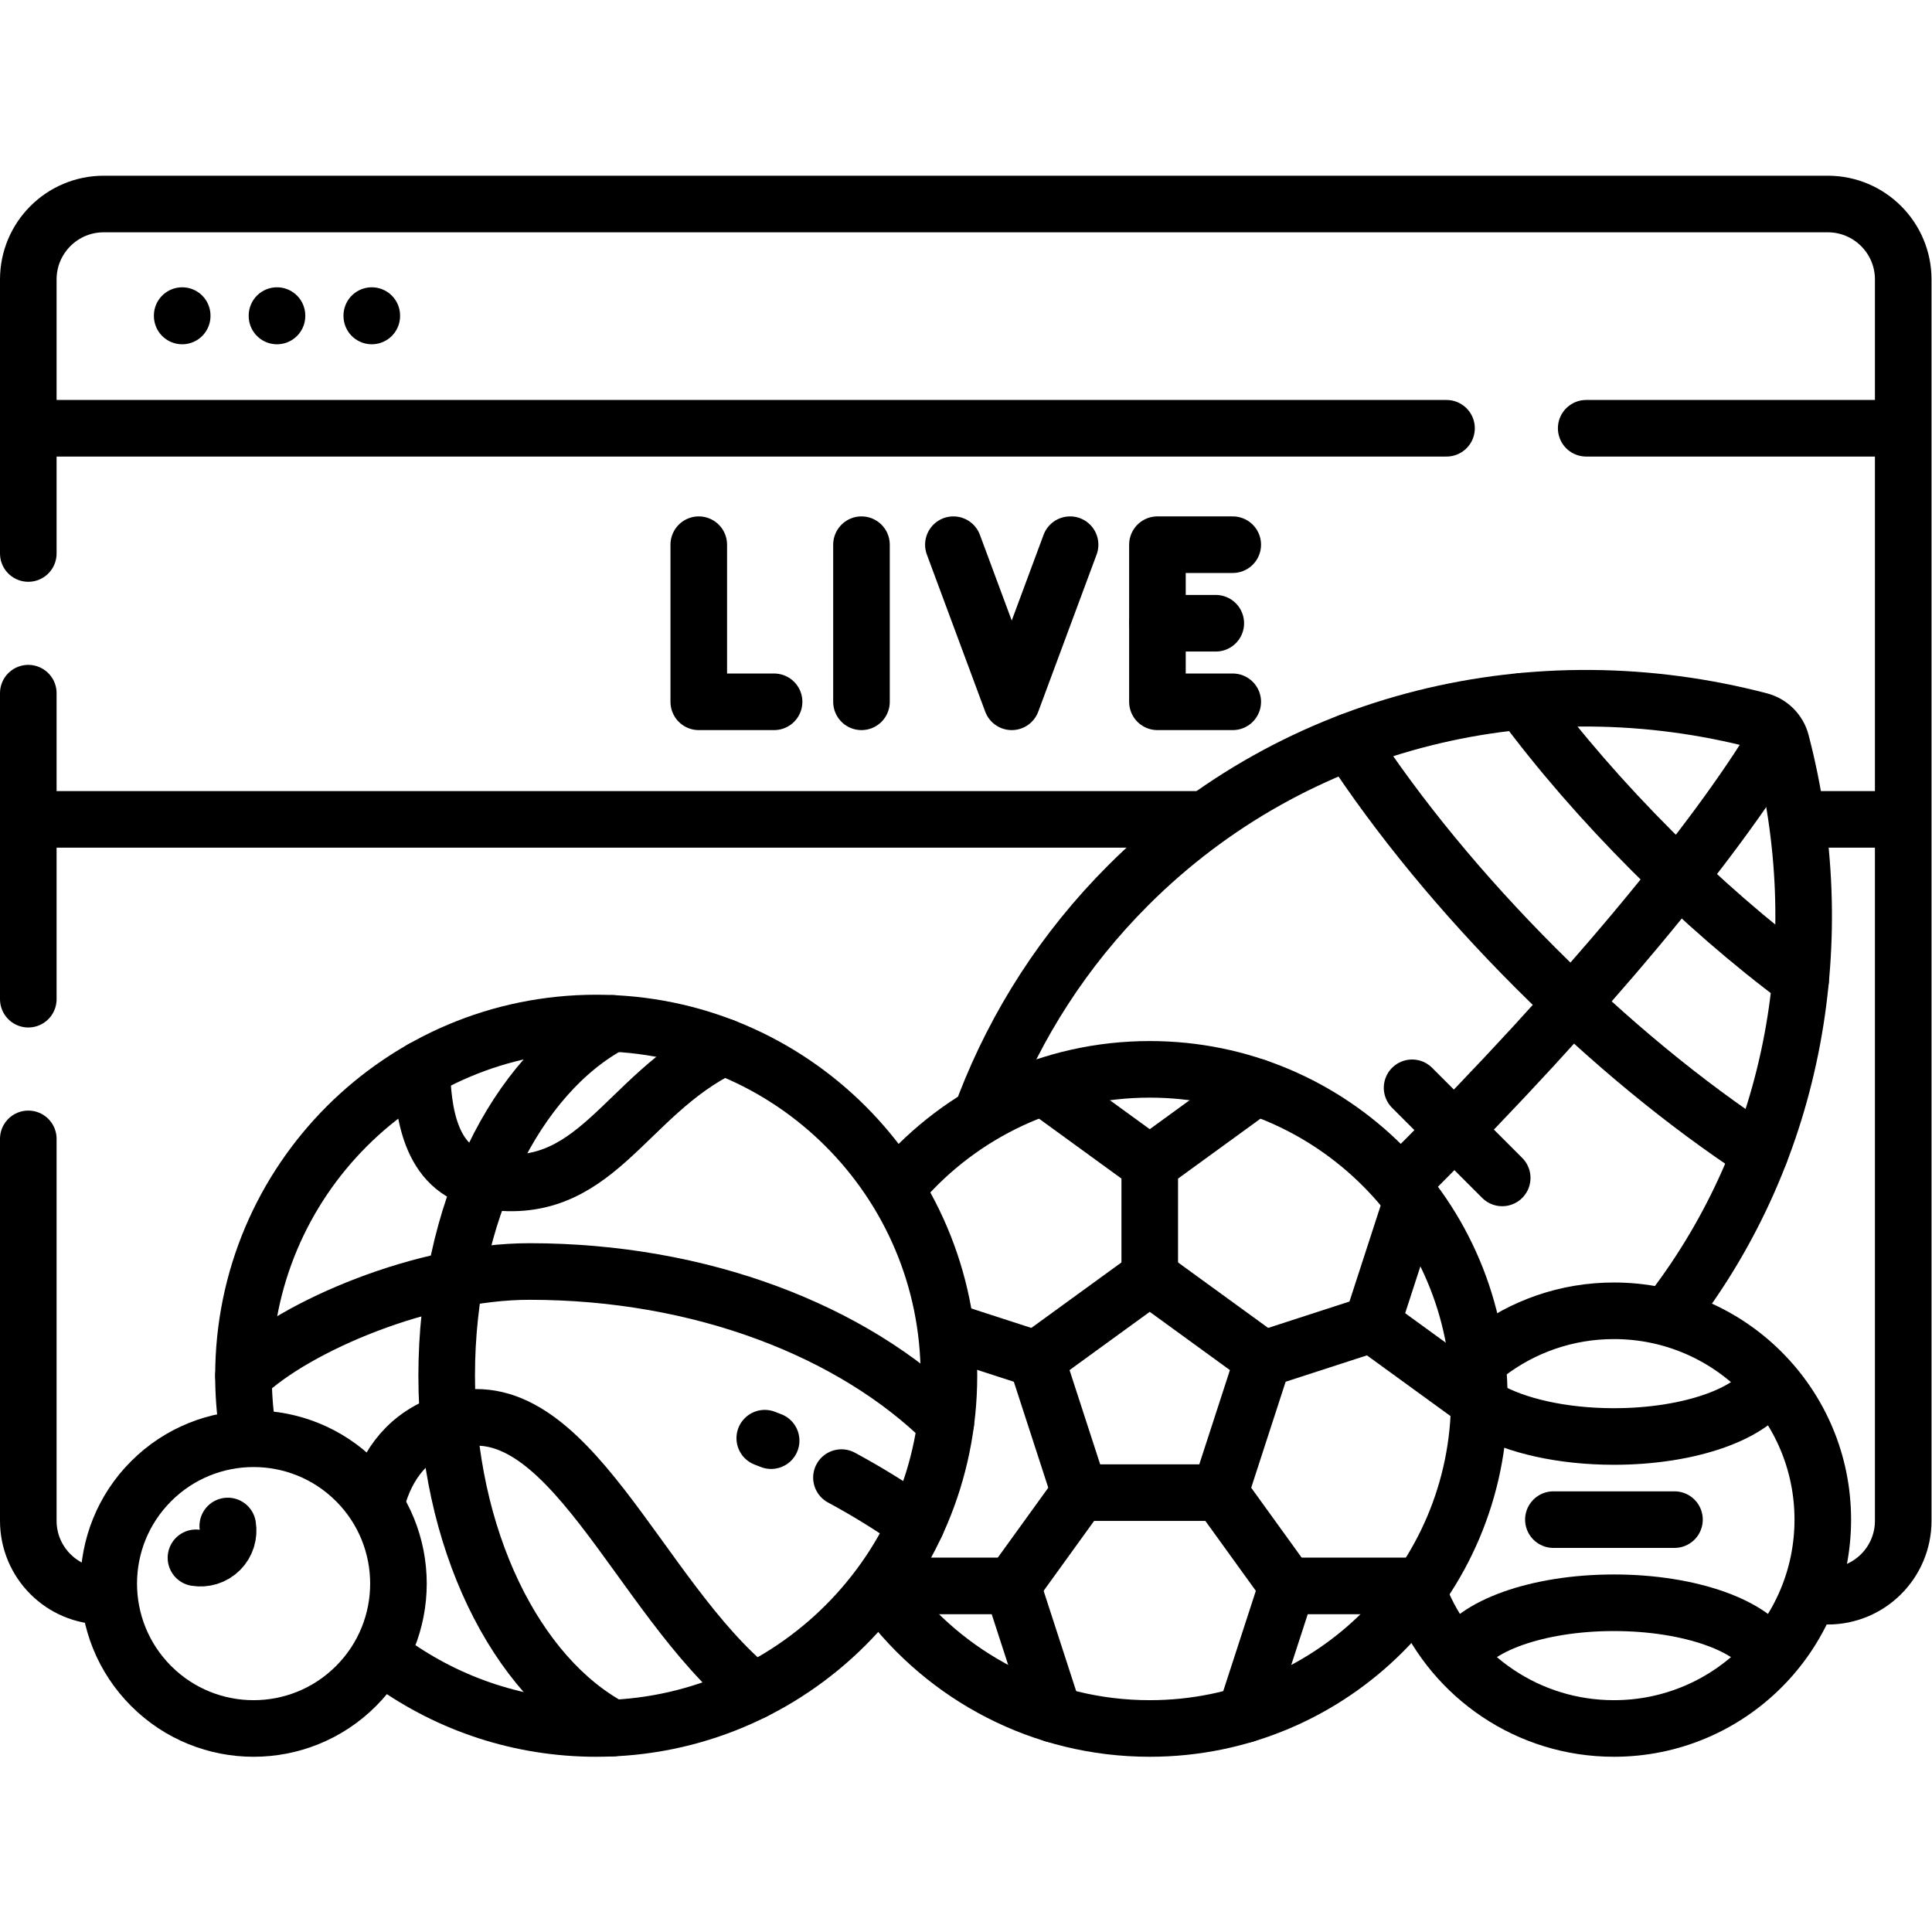 <?xml version="1.0" encoding="UTF-8" standalone="no"?>
<!-- Created with Inkscape (http://www.inkscape.org/) -->

<svg
   version="1.1"
   id="svg10254"
   xml:space="preserve"
   width="682.667"
   height="682.667"
   viewBox="0 0 682.667 682.667"
   xmlns="http://www.w3.org/2000/svg"
   xmlns:svg="http://www.w3.org/2000/svg"><defs
     id="defs10258"><clipPath
       clipPathUnits="userSpaceOnUse"
       id="clipPath10268"><path
         d="M 0,512 H 512 V 0 H 0 Z"
         id="path10266" /></clipPath></defs><g
     id="g10260"
     transform="matrix(1.333,0,0,-1.333,0,682.667)"><g
       id="g10262"><g
         id="g10264"
         clip-path="url(#clipPath10268)"><g
           id="g10270"
           transform="translate(501.5,294.93)"><path
             d="M 0,0 H -22.22"
             style="fill:none;stroke:#000000;stroke-width:15;stroke-linecap:round;stroke-linejoin:round;stroke-miterlimit:10;stroke-dasharray:none;stroke-opacity:1"
             id="path10272" /></g><g
           id="g10274"
           transform="translate(317.58,294.93)"><path
             d="M 0,0 H -307.08"
             style="fill:none;stroke:#000000;stroke-width:15;stroke-linecap:round;stroke-linejoin:round;stroke-miterlimit:10;stroke-dasharray:none;stroke-opacity:1"
             id="path10276" /></g><g
           id="g10278"
           transform="translate(501.5,398.606)"><path
             d="M 0,0 H -81.035"
             style="fill:none;stroke:#000000;stroke-width:15;stroke-linecap:round;stroke-linejoin:round;stroke-miterlimit:10;stroke-dasharray:none;stroke-opacity:1"
             id="path10280" /></g><g
           id="g10282"
           transform="translate(383.438,398.606)"><path
             d="M 0,0 H -372.938"
             style="fill:none;stroke:#000000;stroke-width:15;stroke-linecap:round;stroke-linejoin:round;stroke-miterlimit:10;stroke-dasharray:none;stroke-opacity:1"
             id="path10284" /></g><g
           id="g10286"
           transform="translate(7.5,365.41)"><path
             d="m 0,0 v 72.64 c 0,11.049 8.95,20 20,20 h 457 c 11.05,0 20,-8.951 20,-20 V -256.4 c 0,-11.05 -8.95,-20 -20,-20 h -3.16"
             style="fill:none;stroke:#000000;stroke-width:15;stroke-linecap:round;stroke-linejoin:round;stroke-miterlimit:10;stroke-dasharray:none;stroke-opacity:1"
             id="path10288" /></g><g
           id="g10290"
           transform="translate(7.5,210.24)"><path
             d="m 0,0 v -101.23 c 0,-11.05 8.95,-20 20,-20"
             style="fill:none;stroke:#000000;stroke-width:15;stroke-linecap:round;stroke-linejoin:round;stroke-miterlimit:10;stroke-dasharray:none;stroke-opacity:1"
             id="path10292" /></g><g
           id="g10294"
           transform="translate(7.5,328.387)"><path
             d="M 0,0 V -81.121"
             style="fill:none;stroke:#000000;stroke-width:15;stroke-linecap:round;stroke-linejoin:round;stroke-miterlimit:10;stroke-dasharray:none;stroke-opacity:1"
             id="path10296" /></g><g
           id="g10298"
           transform="translate(48.295,428.37)"><path
             d="M 0,0 V 0.104"
             style="fill:none;stroke:#000000;stroke-width:15;stroke-linecap:round;stroke-linejoin:round;stroke-miterlimit:10;stroke-dasharray:none;stroke-opacity:1"
             id="path10300" /></g><g
           id="g10302"
           transform="translate(73.422,428.37)"><path
             d="M 0,0 V 0.104"
             style="fill:none;stroke:#000000;stroke-width:15;stroke-linecap:round;stroke-linejoin:round;stroke-miterlimit:10;stroke-dasharray:none;stroke-opacity:1"
             id="path10304" /></g><g
           id="g10306"
           transform="translate(98.55,428.37)"><path
             d="M 0,0 V 0.104"
             style="fill:none;stroke:#000000;stroke-width:15;stroke-linecap:round;stroke-linejoin:round;stroke-miterlimit:10;stroke-dasharray:none;stroke-opacity:1"
             id="path10308" /></g><g
           id="g10310"
           transform="translate(185.227,367.744)"><path
             d="M 0,0 V -41.648 H 19.964"
             style="fill:none;stroke:#000000;stroke-width:15;stroke-linecap:round;stroke-linejoin:round;stroke-miterlimit:10;stroke-dasharray:none;stroke-opacity:1"
             id="path10312" /></g><g
           id="g10314"
           transform="translate(228.359,367.744)"><path
             d="M 0,0 V -41.648"
             style="fill:none;stroke:#000000;stroke-width:15;stroke-linecap:round;stroke-linejoin:round;stroke-miterlimit:10;stroke-dasharray:none;stroke-opacity:1"
             id="path10316" /></g><g
           id="g10318"
           transform="translate(252.719,367.744)"><path
             d="M 0,0 15.468,-41.648 30.937,0"
             style="fill:none;stroke:#000000;stroke-width:15;stroke-linecap:round;stroke-linejoin:round;stroke-miterlimit:10;stroke-dasharray:none;stroke-opacity:1"
             id="path10320" /></g><g
           id="g10322"
           transform="translate(326.772,326.096)"><path
             d="M 0,0 H -19.964 V 41.648 H 0"
             style="fill:none;stroke:#000000;stroke-width:15;stroke-linecap:round;stroke-linejoin:round;stroke-miterlimit:10;stroke-dasharray:none;stroke-opacity:1"
             id="path10324" /></g><g
           id="g10326"
           transform="translate(306.809,346.92)"><path
             d="M 0,0 H 15.468"
             style="fill:none;stroke:#000000;stroke-width:15;stroke-linecap:round;stroke-linejoin:round;stroke-miterlimit:10;stroke-dasharray:none;stroke-opacity:1"
             id="path10328" /></g><g
           id="g10330"
           transform="translate(403.473,326.231)"><path
             d="M 0,0 C 9.799,-13.254 21.479,-26.713 34.485,-39.72 47.361,-52.609 60.688,-64.173 73.826,-73.913"
             style="fill:none;stroke:#000000;stroke-width:15;stroke-linecap:round;stroke-linejoin:round;stroke-miterlimit:10;stroke-dasharray:none;stroke-opacity:1"
             id="path10332" /></g><g
           id="g10334"
           transform="translate(466.538,206.503)"><path
             d="m 0,0 c -19.802,12.949 -40.201,29.762 -59.507,49.067 -19.452,19.452 -36.366,40.027 -49.373,59.945"
             style="fill:none;stroke:#000000;stroke-width:15;stroke-linecap:round;stroke-linejoin:round;stroke-miterlimit:10;stroke-dasharray:none;stroke-opacity:1"
             id="path10336" /></g><g
           id="g10338"
           transform="translate(261.14,219.269)"><path
             d="m 0,0 c 8.24,21.291 20.87,41.131 37.91,58.17 44.67,44.67 108.58,59.03 167.45,43.641 2.76,-0.731 4.93,-2.891 5.65,-5.651 13.57,-51.899 4,-107.729 -29.07,-150.82"
             style="fill:none;stroke:#000000;stroke-width:15;stroke-linecap:round;stroke-linejoin:round;stroke-miterlimit:10;stroke-dasharray:none;stroke-opacity:1"
             id="path10340" /></g><g
           id="g10342"
           transform="translate(372.895,199.891)"><path
             d="m 0,0 c 0.619,0.615 1.238,1.233 1.857,1.853 44.67,44.669 80.124,87.481 96.348,114.735"
             style="fill:none;stroke:#000000;stroke-width:15;stroke-linecap:round;stroke-linejoin:round;stroke-miterlimit:10;stroke-dasharray:none;stroke-opacity:1"
             id="path10344" /></g><g
           id="g10346"
           transform="translate(374.312,223.778)"><path
             d="M 0,0 23.888,-23.888"
             style="fill:none;stroke:#000000;stroke-width:15;stroke-linecap:round;stroke-linejoin:round;stroke-miterlimit:10;stroke-dasharray:none;stroke-opacity:1"
             id="path10348" /></g><g
           id="g10350"
           transform="translate(394.331,153.394)"><path
             d="m 0,0 c 9.298,7.071 20.903,11.276 33.489,11.276 30.57,0 55.36,-24.79 55.36,-55.359 0,-30.58 -24.79,-55.36 -55.36,-55.36 -22.744,0 -42.284,13.711 -50.8,33.319"
             style="fill:none;stroke:#000000;stroke-width:15;stroke-linecap:round;stroke-linejoin:round;stroke-miterlimit:10;stroke-dasharray:none;stroke-opacity:1"
             id="path10352" /></g><g
           id="g10354"
           transform="translate(394.103,138.621)"><path
             d="m 0,0 c 7.709,-4.418 19.941,-7.273 33.715,-7.273 20.371,0 37.371,6.245 41.351,14.555"
             style="fill:none;stroke:#000000;stroke-width:15;stroke-linecap:round;stroke-linejoin:round;stroke-miterlimit:10;stroke-dasharray:none;stroke-opacity:1"
             id="path10356" /></g><g
           id="g10358"
           transform="translate(469.168,72.719)"><path
             d="M 0,0 C -3.98,8.31 -20.98,14.555 -41.351,14.555 -61.722,14.555 -78.722,8.31 -82.702,0"
             style="fill:none;stroke:#000000;stroke-width:15;stroke-linecap:round;stroke-linejoin:round;stroke-miterlimit:10;stroke-dasharray:none;stroke-opacity:1"
             id="path10360" /></g><g
           id="g10362"
           transform="translate(411.769,109.311)"><path
             d="M 0,0 H 32.097"
             style="fill:none;stroke:#000000;stroke-width:15;stroke-linecap:round;stroke-linejoin:round;stroke-miterlimit:10;stroke-dasharray:none;stroke-opacity:1"
             id="path10364" /></g><g
           id="g10366"
           transform="translate(304.768,173.662)"><path
             d="M 0,0 -30.072,-21.849 -18.585,-57.2 h 37.171 l 11.486,35.351 z"
             style="fill:none;stroke:#000000;stroke-width:15;stroke-linecap:round;stroke-linejoin:round;stroke-miterlimit:10;stroke-dasharray:none;stroke-opacity:1"
             id="path10368" /></g><g
           id="g10370"
           transform="translate(332.956,224.015)"><path
             d="M 0,0 -28.184,-20.479 -56.367,0"
             style="fill:none;stroke:#000000;stroke-width:15;stroke-linecap:round;stroke-linejoin:round;stroke-miterlimit:10;stroke-dasharray:none;stroke-opacity:1"
             id="path10372" /></g><g
           id="g10374"
           transform="translate(330.138,57.697)"><path
             d="M 0,0 11.065,34.044 H 46.569"
             style="fill:none;stroke:#000000;stroke-width:15;stroke-linecap:round;stroke-linejoin:round;stroke-miterlimit:10;stroke-dasharray:none;stroke-opacity:1"
             id="path10376" /></g><g
           id="g10378"
           transform="translate(237.071,91.741)"><path
             d="M 0,0 H 31.258 L 42.312,-34.044"
             style="fill:none;stroke:#000000;stroke-width:15;stroke-linecap:round;stroke-linejoin:round;stroke-miterlimit:10;stroke-dasharray:none;stroke-opacity:1"
             id="path10380" /></g><g
           id="g10382"
           transform="translate(392.117,140.494)"><path
             d="m 0,0 -28.455,20.671 10.704,32.946"
             style="fill:none;stroke:#000000;stroke-width:15;stroke-linecap:round;stroke-linejoin:round;stroke-miterlimit:10;stroke-dasharray:none;stroke-opacity:1"
             id="path10384" /></g><g
           id="g10386"
           transform="translate(286.182,116.462)"><path
             d="M 0,0 -17.853,-24.721"
             style="fill:none;stroke:#000000;stroke-width:15;stroke-linecap:round;stroke-linejoin:round;stroke-miterlimit:10;stroke-dasharray:none;stroke-opacity:1"
             id="path10388" /></g><g
           id="g10390"
           transform="translate(323.353,116.462)"><path
             d="M 0,0 17.85,-24.721"
             style="fill:none;stroke:#000000;stroke-width:15;stroke-linecap:round;stroke-linejoin:round;stroke-miterlimit:10;stroke-dasharray:none;stroke-opacity:1"
             id="path10392" /></g><g
           id="g10394"
           transform="translate(334.84,151.814)"><path
             d="M 0,0 28.822,9.352"
             style="fill:none;stroke:#000000;stroke-width:15;stroke-linecap:round;stroke-linejoin:round;stroke-miterlimit:10;stroke-dasharray:none;stroke-opacity:1"
             id="path10396" /></g><g
           id="g10398"
           transform="translate(252.508,159.012)"><path
             d="M 0,0 22.187,-7.198"
             style="fill:none;stroke:#000000;stroke-width:15;stroke-linecap:round;stroke-linejoin:round;stroke-miterlimit:10;stroke-dasharray:none;stroke-opacity:1"
             id="path10400" /></g><g
           id="g10402"
           transform="translate(304.768,173.662)"><path
             d="M 0,0 0.004,29.874"
             style="fill:none;stroke:#000000;stroke-width:15;stroke-linecap:round;stroke-linejoin:round;stroke-miterlimit:10;stroke-dasharray:none;stroke-opacity:1"
             id="path10404" /></g><g
           id="g10406"
           transform="translate(238.785,198.567)"><path
             d="m 0,0 c 16.014,18.439 39.641,30.103 65.985,30.103 48.25,0 87.36,-39.11 87.36,-87.36 0,-48.25 -39.11,-87.36 -87.36,-87.36 -28.638,0 -54.052,13.779 -69.979,35.067"
             style="fill:none;stroke:#000000;stroke-width:15;stroke-linecap:round;stroke-linejoin:round;stroke-miterlimit:10;stroke-dasharray:none;stroke-opacity:1"
             id="path10408" /></g><g
           id="g10410"
           transform="translate(99.889,114.3)"><path
             d="M 0,0 C 2.666,9.852 8.475,17.543 19.056,20.932 50.483,31.001 69.09,-25.515 99.913,-50.516"
             style="fill:none;stroke:#000000;stroke-width:15;stroke-linecap:round;stroke-linejoin:round;stroke-miterlimit:10;stroke-dasharray:none;stroke-opacity:1"
             id="path10412" /></g><g
           id="g10414"
           transform="translate(191.835,234.654)"><path
             d="m 0,0 c -26.67,-12.969 -33.794,-40.87 -63.713,-35.383 -14.532,2.666 -16.055,19.066 -16.305,29.474"
             style="fill:none;stroke:#000000;stroke-width:15;stroke-linecap:round;stroke-linejoin:round;stroke-miterlimit:10;stroke-dasharray:none;stroke-opacity:1"
             id="path10416" /></g><g
           id="g10418"
           transform="translate(65.526,133.815)"><path
             d="m 0,0 c -0.65,4.448 -0.986,9.002 -0.986,13.635 0,51.639 41.86,93.5 93.5,93.5 51.64,0 93.5,-41.861 93.5,-93.5 0,-51.64 -41.86,-93.5 -93.5,-93.5 -20.179,0 -38.856,6.387 -54.133,17.265"
             style="fill:none;stroke:#000000;stroke-width:15;stroke-linecap:round;stroke-linejoin:round;stroke-miterlimit:10;stroke-dasharray:none;stroke-opacity:1"
             id="path10420" /></g><g
           id="g10422"
           transform="translate(162.304,54.045)"><path
             d="m 0,0 c -25.565,13.561 -43.899,50.26 -43.899,93.408 0,43.142 18.334,79.841 43.899,93.402"
             style="fill:none;stroke:#000000;stroke-width:15;stroke-linecap:round;stroke-linejoin:round;stroke-miterlimit:10;stroke-dasharray:none;stroke-opacity:1"
             id="path10424" /></g><g
           id="g10426"
           transform="translate(64.541,147.45)"><path
             d="m 0,0 c 14.025,13.401 48.035,27.633 75.817,27.633 45.552,0 85.839,-15.826 110.356,-40.077"
             style="fill:none;stroke:#000000;stroke-width:15;stroke-linecap:round;stroke-linejoin:round;stroke-miterlimit:10;stroke-dasharray:none;stroke-opacity:1"
             id="path10428" /></g><g
           id="g10430"
           transform="translate(223.048,120.452)"><path
             d="M 0,0 C 6.361,-3.436 13.132,-7.523 19.851,-12.31"
             style="fill:none;stroke:#000000;stroke-width:15;stroke-linecap:round;stroke-linejoin:round;stroke-miterlimit:10;stroke-dasharray:none;stroke-opacity:1"
             id="path10432" /></g><g
           id="g10434"
           transform="translate(202.721,130.9)"><path
             d="M 0,0 C 0.543,-0.208 1.107,-0.426 1.691,-0.655"
             style="fill:none;stroke:#000000;stroke-width:15;stroke-linecap:round;stroke-linejoin:round;stroke-miterlimit:10;stroke-dasharray:none;stroke-opacity:1"
             id="path10436" /></g><g
           id="g10438"
           transform="translate(94.373,119.5)"><path
             d="m 0,0 c 14.996,-14.996 14.996,-39.309 0,-54.305 -14.996,-14.996 -39.31,-14.996 -54.306,0 -14.996,14.996 -14.996,39.309 0,54.305 C -39.31,14.996 -14.996,14.996 0,0 Z"
             style="fill:none;stroke:#000000;stroke-width:15;stroke-linecap:round;stroke-linejoin:round;stroke-miterlimit:10;stroke-dasharray:none;stroke-opacity:1"
             id="path10440" /></g><g
           id="g10442"
           transform="translate(51.944,99.192)"><path
             d="m 0,0 c 2.254,-0.371 4.647,0.305 6.387,2.044 1.739,1.74 2.415,4.133 2.044,6.388"
             style="fill:none;stroke:#000000;stroke-width:15;stroke-linecap:round;stroke-linejoin:round;stroke-miterlimit:10;stroke-dasharray:none;stroke-opacity:1"
             id="path10444" /></g></g></g></g></svg>
